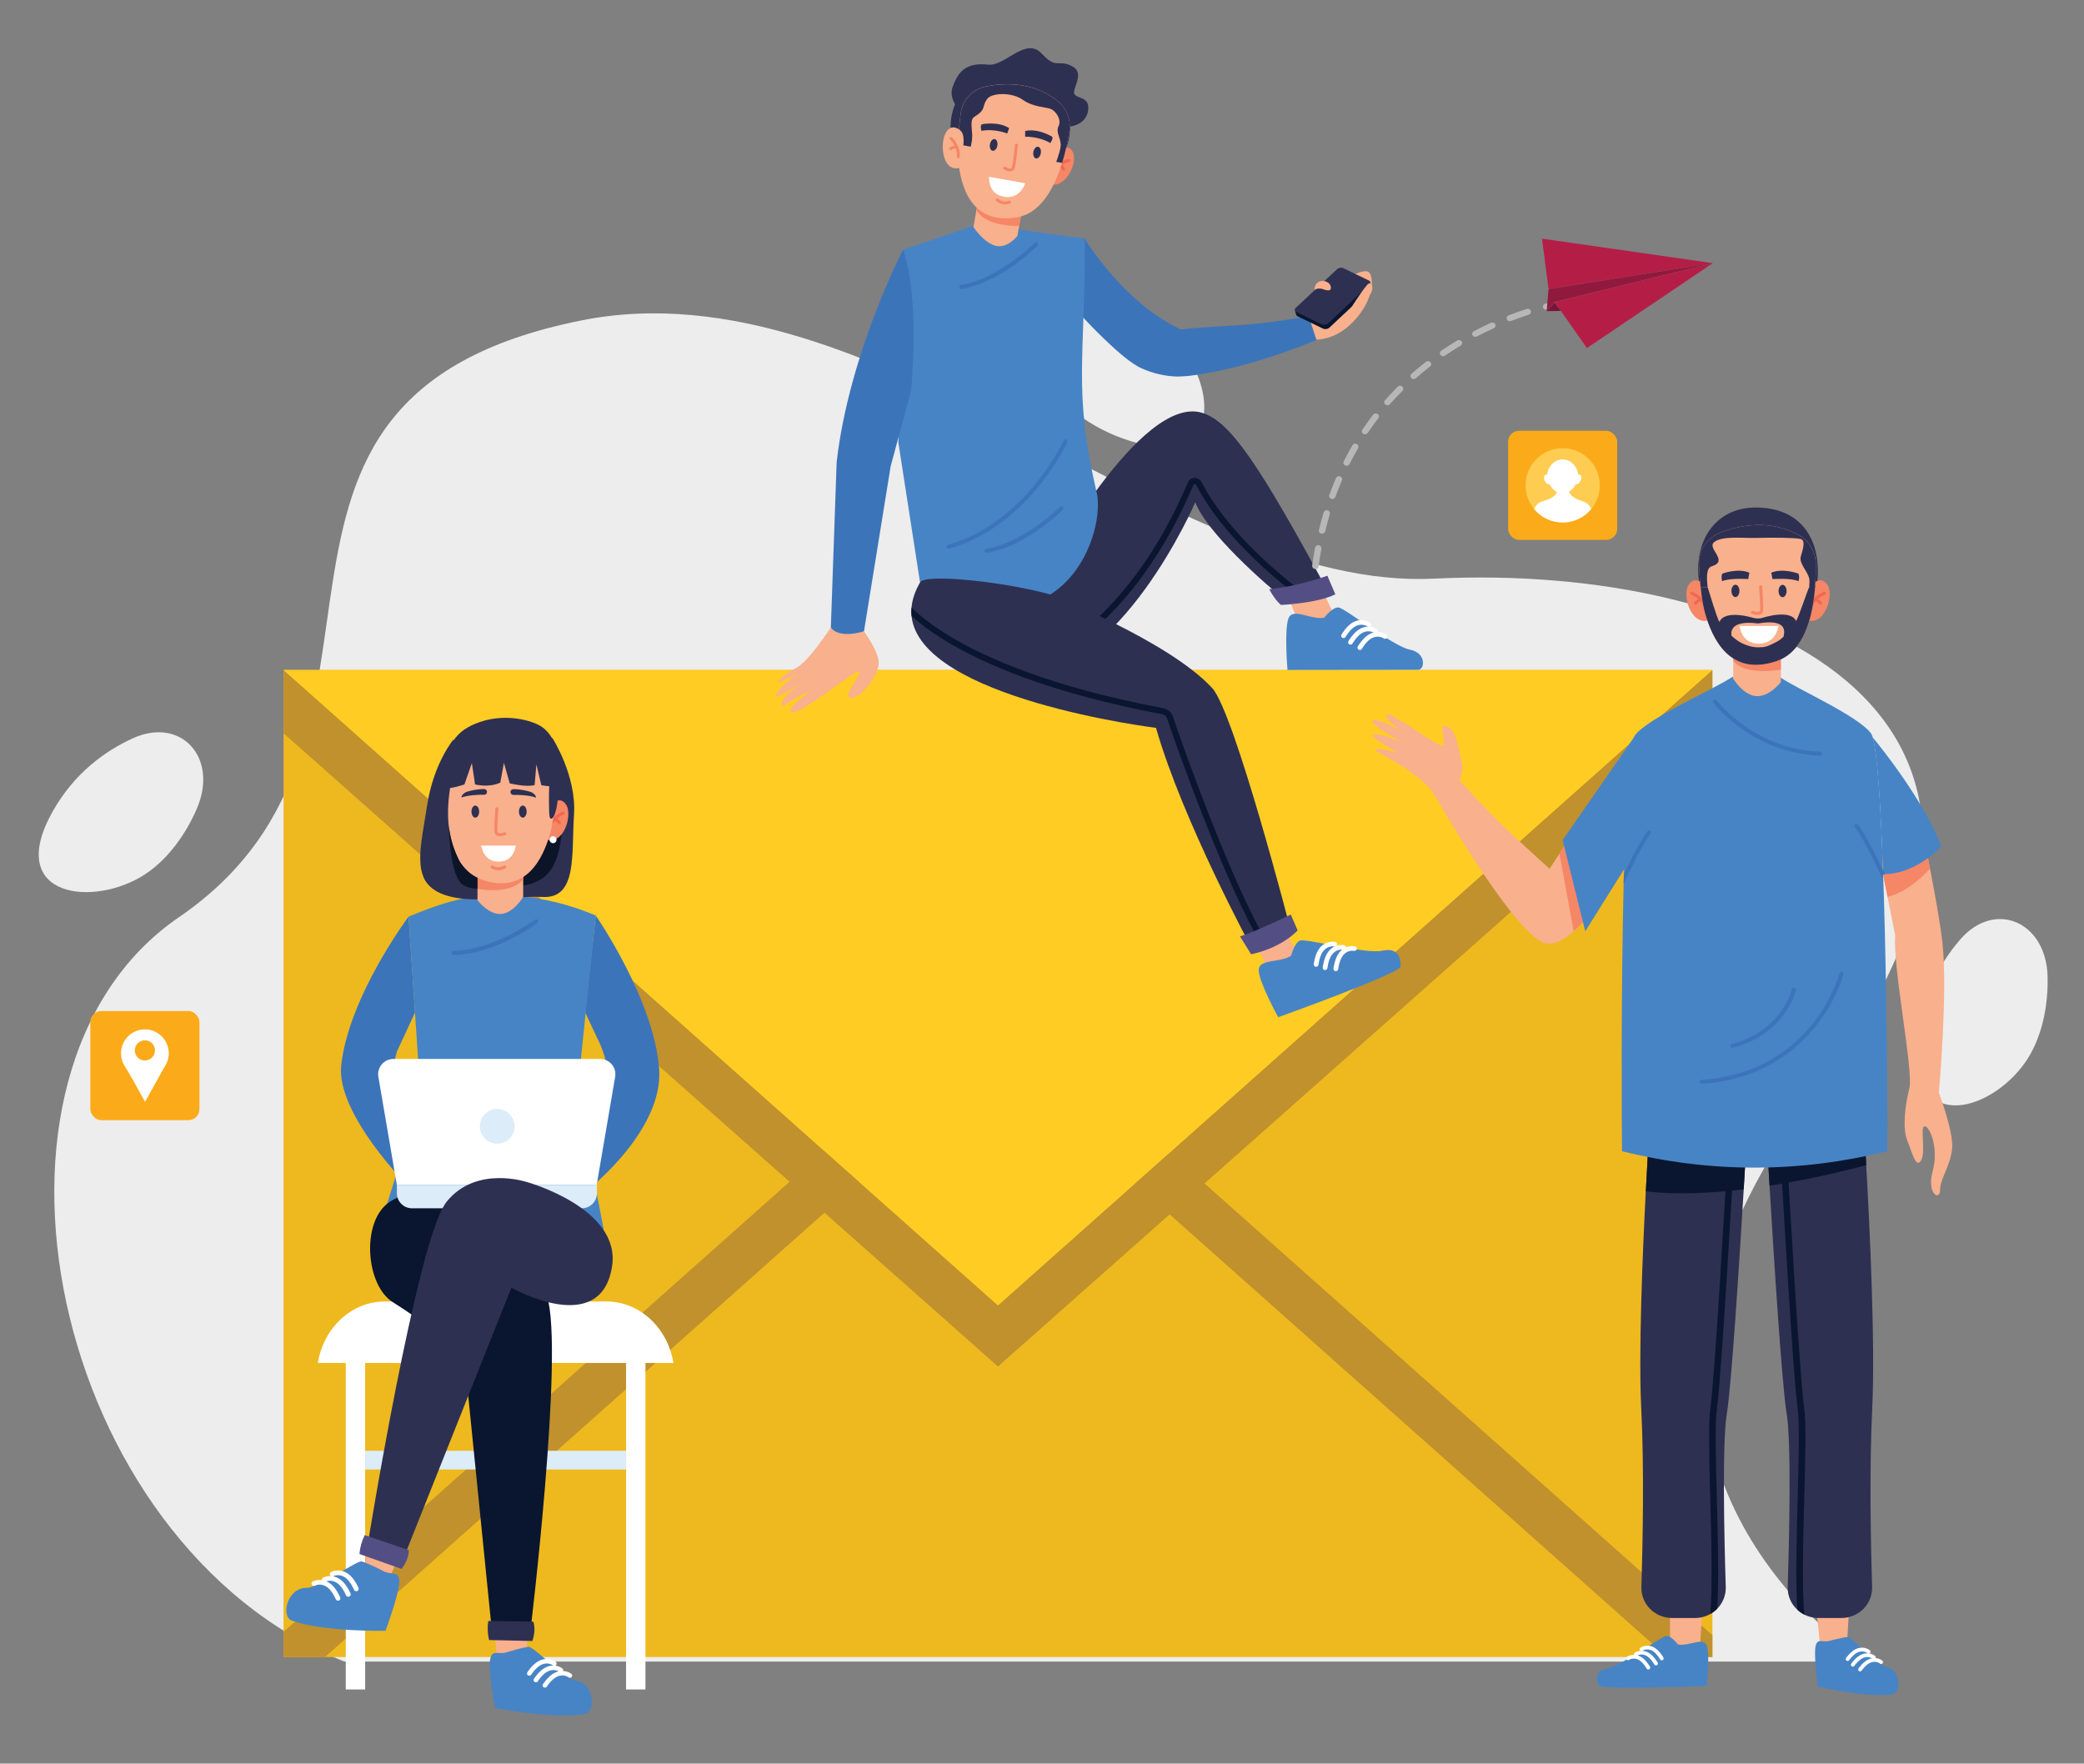 <?xml version="1.0" encoding="UTF-8"?><svg xmlns="http://www.w3.org/2000/svg" viewBox="0 0 500 423.11"><rect x="0" y="0" width="500" height="423.11" fill="#808080" stroke="none"/><defs><style>.cls-1{fill:#0a162f;}.cls-1,.cls-2,.cls-3,.cls-4,.cls-5,.cls-6,.cls-7,.cls-8,.cls-9,.cls-10,.cls-11,.cls-12,.cls-13,.cls-14,.cls-15,.cls-16,.cls-17,.cls-18,.cls-19,.cls-20,.cls-21,.cls-22{stroke-width:0px;}.cls-2{fill:#ffcc23;}.cls-3{fill:#f9b08c;}.cls-4{fill:#b41e46;}.cls-23{isolation:isolate;}.cls-5{fill:#fdcc51;}.cls-6{fill:#b7b7b7;}.cls-7{fill:#f58666;}.cls-8{fill:#771538;}.cls-9{fill:#fff;}.cls-10{fill:#534f85;}.cls-11{fill:#0c1428;}.cls-12{fill:#ededed;}.cls-13{fill:#3c74ba;}.cls-24{mix-blend-mode:screen;}.cls-14{fill:#1f2232;}.cls-15{fill:#eeb91e;}.cls-16{fill:#fbaa19;}.cls-17{fill:#2e3052;}.cls-18{fill:#c0912d;}.cls-19{fill:#4784c5;}.cls-20{fill:#dcecf8;}.cls-21{fill:#f26750;}.cls-22{fill:#91193e;}</style></defs><g class="cls-23"><g id="Layer_1"><path class="cls-12" d="M447.08,398.62c-24.49-18.6-66.37-64.77-11.22-137.25,68.2-89.62-13.48-126.39-91.77-122.55-62.99,3.09-133.87-76.1-204.59-61.95-93.86,18.78-32.91,99.61-96.55,143.16-54.27,37.14-30.97,150.29,39.66,178.59h364.46Z"/><path class="cls-12" d="M491.27,234.27c-.38-13.29-12.76-18.44-21.02-8.82-4.74,5.52-9.26,13.44-10.11,24.02-1.89,23.69,18.84,16.83,26.58,4.14,3.3-5.41,4.73-12.63,4.54-19.34Z"/><path class="cls-12" d="M263.16,72.19c-13.06-2.47-20.75,8.52-13.11,18.65,4.38,5.81,11.15,11.92,21.31,15.01,22.74,6.91,20.47-14.8,9.73-25.08-4.58-4.38-11.32-7.32-17.92-8.57Z"/><path class="cls-12" d="M47.25,193.95c5.23-12.22-3.85-22.09-15.39-16.82-6.62,3.02-14.04,8.32-19.24,17.58-11.65,20.72,10.05,23.17,22.4,14.9,5.27-3.53,9.59-9.48,12.23-15.66Z"/><rect class="cls-15" x="68.03" y="160.73" width="342.82" height="236.81"/><polygon class="cls-18" points="410.84 160.74 410.84 175.92 239.44 327.84 68.03 175.92 68.03 160.74 239.43 313.18 410.84 160.74"/><polygon class="cls-18" points="206.41 283.28 77.96 397.54 68.03 397.54 68.03 391.5 199.03 274.99 206.41 283.28"/><polygon class="cls-18" points="410.85 392.3 410.85 397.54 400.02 397.54 271.57 283.28 278.95 274.99 410.85 392.3"/><polygon class="cls-2" points="68.02 160.73 239.43 313.18 410.84 160.73 68.02 160.73"/><polygon class="cls-3" points="316.27 139.4 320.65 148.76 311.4 148.91 307.83 140.39 316.27 139.4"/><path class="cls-19" d="M317.73,148.18s1.9-2.55,3.41-2.44c1.51.11,13.14,9.36,17.13,10.12,3.99.76,3.62,4.83,1.95,4.83-4.81,0-31.32.04-31.32.04,0,0-.8-9.48.21-12.31,1.01-2.83,5.5.43,8.62-.24Z"/><path class="cls-9" d="M324.17,154.63c-.14.04-.3.03-.44-.05-.27-.15-.36-.49-.21-.76.05-.09,1.27-2.2,2.91-3.03,2.18-1.1,3.88.13,3.95.18.25.18.3.53.12.78-.18.25-.53.3-.78.11-.05-.03-1.23-.86-2.78-.08-1.34.67-2.43,2.57-2.44,2.59-.07.13-.19.22-.32.26Z"/><path class="cls-9" d="M322.5,153.06c-.14.04-.3.03-.44-.05-.27-.15-.36-.49-.21-.76.05-.09,1.27-2.2,2.91-3.03,2.18-1.1,3.88.13,3.95.18.25.18.3.53.12.78-.18.25-.53.3-.78.11-.05-.03-1.23-.86-2.78-.08-1.34.68-2.43,2.57-2.44,2.59-.07.13-.19.22-.33.26Z"/><path class="cls-9" d="M326.42,155.91c-.14.04-.3.03-.44-.05-.27-.15-.36-.49-.21-.76.05-.09,1.27-2.2,2.91-3.03,2.18-1.1,3.88.13,3.95.18.25.18.3.53.11.78-.18.25-.53.3-.78.12-.05-.03-1.23-.86-2.78-.08-1.34.68-2.43,2.57-2.44,2.59-.07.13-.19.22-.33.26Z"/><path class="cls-17" d="M318.91,142.45l-4.1,1.34-2.28.14-3.91.23c-5.17-4.09-19.12-16.4-21.84-23.66,0,0-17.95,41.74-42.77,41.74-1.61,0,2.64-20.77,6.69-25.09,0,0,22.88-42.63,37.71-38.11,6.64,2.03,13.36,11.7,30.5,43.41Z"/><path class="cls-1" d="M314.81,143.79l-2.28.14c-15.22-11.53-22.28-21.29-25.52-27.54-.11-.22-.29-.29-.42-.28-.11,0-.18.06-.23.19-7.29,17.16-16.04,27.46-22.09,33.08-6.6,6.12-11.43,8.14-11.63,8.23l-.28-.68-.28-.68s4.84-2.03,11.26-8.01c5.93-5.52,14.5-15.64,21.67-32.51.27-.65.85-1.05,1.53-1.08.73-.03,1.42.39,1.78,1.08,3.27,6.31,10.53,16.27,26.5,28.09Z"/><path class="cls-10" d="M304.51,141.36c.65,1.22,1.77,2.94,2.84,3.77,0,0,8.77-.4,13.03-2.55l-1.91-4.46s-6.98,2.55-13.96,3.23Z"/><path class="cls-13" d="M315.99,81.52c-12.47,5.08-22.43,7.63-30.91,8.68,0,0,0,0-.02,0-.11,0-2.1.17-2.87.13-2.28-.08-5.38-.6-8.51-2.06-2.23-1.04-5.42-3.74-8.75-6.95-4.13-3.98-8.48-8.76-11.5-12.18-2.34-2.65-3.88-4.48-3.88-4.48,2.08-3.09,6.68-5.91,10.69-7.41,0,0,8.36,13.92,21.03,20.76.69.38,1.39.72,2.11,1.05,2.89-.47,10.7-.82,14.08-1.06,9.18-.65,16.67-2.24,16.67-2.24l1.86,5.77Z"/><path class="cls-3" d="M313.81,75.29s1.74-4.38,4.1-5.64c2.36-1.25,9.08-5.66,10.52-4.34,1.43,1.32,1.14,7.65-4.89,12.94-3.84,3.37-7.71,3.23-7.71,3.23l-2.02-6.19Z"/><path class="cls-1" d="M328.86,69.34l-9.92,9.27c-.37.35-1.05.45-1.51.23l-6.08-2.94c-.19-.09-.31-.22-.37-.37v-.05s-.31-1.02-.31-1.02l1.61-.61,15.61-5.93.85-.32.32,1.07.02.07s0,.02,0,.03c.04.19-.04.39-.23.57Z"/><path class="cls-14" d="M327.89,67.92l-15.61,5.93,8.83-8.25c.37-.35,1.05-.45,1.5-.23l5.28,2.55Z"/><path class="cls-17" d="M317.13,77.81l-6.08-2.94c-.46-.22-.53-.68-.16-1.03l9.92-9.27c.37-.35,1.04-.45,1.5-.23l6.08,2.94c.46.22.53.68.16,1.03l-9.92,9.27c-.37.35-1.05.45-1.5.23Z"/><g class="cls-24"><path class="cls-17" d="M317.87,76.15l-4.71-2.28c-.46-.22-.53-.68-.16-1.03l7.72-7.21c.37-.35,1.05-.45,1.5-.23l4.71,2.28c.46.22.53.68.16,1.03l-7.72,7.21c-.37.35-1.05.45-1.5.23Z"/></g><path class="cls-14" d="M329.09,68.77h0s0-.02,0-.02v.02Z"/><path class="cls-3" d="M317.74,67.44s1.41.22,1.56,1.44c.14,1.22-1.17.73-2.02.46-.85-.27-1.61,0-1.72.14-.37.44-.31-2.4,2.18-2.04Z"/><path class="cls-3" d="M324.06,74.03s2.22-3.64,3.92-5.64c1.13-1.33,1.71.6.94,1.94-.78,1.34-2.3,4.07-4.85,3.7Z"/><path class="cls-19" d="M220.74,139.74l-4.91-31.68-.29-1.88.03-1.41,1.1-44.88,12.45-4.21.67-.23,2.8-.95,2.22-.75,13.15,1.81,2.14.29.75.1,9.41,1.29c.09,29.75-2.77,36.18,2.73,60.39,2.77,9.13-7.39,41.46-42.23,22.1Z"/><path class="cls-13" d="M227.74,131.63s0,0,0,0c9.85-2.75,17.03-9.54,21.32-14.76,4.64-5.64,7-10.71,7.02-10.77.11-.25,0-.54-.24-.65-.25-.11-.54,0-.65.24-.02.05-2.34,5.03-6.91,10.57-4.2,5.1-11.22,11.74-20.81,14.42-.26.07-.41.34-.34.61.07.26.34.41.6.34Z"/><path class="cls-13" d="M238.94,132.16c8.55-2.35,15.75-9.56,16.07-9.89.19-.19.19-.5,0-.7-.19-.19-.5-.19-.7,0-.08.09-8.55,8.57-17.7,10.09-.27.04-.45.3-.4.57.04.27.3.45.57.4.73-.12,1.45-.28,2.17-.48Z"/><path class="cls-13" d="M232.88,68.87c8.55-2.37,15.72-9.6,16.05-9.94.19-.19.19-.51,0-.7-.19-.19-.51-.19-.7,0-.08.09-8.53,8.59-17.67,10.14-.27.04-.45.3-.4.57.04.27.3.45.57.4.73-.12,1.45-.29,2.17-.48Z"/><polygon class="cls-3" points="307.89 221.74 311.34 229.4 304.28 232.44 300.17 224.52 307.89 221.74"/><path class="cls-19" d="M309.8,229.24s.72-3.1,2.15-3.6c1.43-.5,15.79,3.33,19.75,2.44,3.96-.89,4.42,2.11,4.35,3.78-.07,1.67-29.38,12.18-29.38,12.18,0,0-4.48-8.14-4.67-11.14-.2-3,5.22-1.8,7.81-3.66Z"/><path class="cls-9" d="M318.27,232.59c-.11.1-.26.15-.42.13-.31-.03-.53-.31-.5-.61.01-.1.28-2.53,1.46-3.94,1.56-1.88,3.61-1.43,3.7-1.41.3.07.49.37.42.67-.07.3-.37.49-.67.42-.06-.01-1.47-.3-2.58,1.04-.96,1.15-1.2,3.32-1.2,3.34-.02.15-.09.28-.19.37Z"/><path class="cls-9" d="M316.12,231.81c-.11.09-.26.15-.42.13-.31-.03-.53-.31-.5-.61.01-.1.28-2.53,1.46-3.94,1.56-1.88,3.61-1.43,3.7-1.41.3.07.49.37.42.67-.07.3-.37.49-.67.42-.06-.01-1.47-.3-2.58,1.04-.96,1.16-1.2,3.32-1.2,3.34-.02.15-.09.28-.19.37Z"/><path class="cls-9" d="M320.85,232.86c-.11.1-.26.15-.42.13-.31-.03-.53-.31-.5-.61.01-.1.28-2.53,1.46-3.94,1.56-1.88,3.61-1.43,3.7-1.41.3.07.49.37.42.67-.07.3-.37.49-.67.42-.06-.01-1.47-.3-2.58,1.04-.96,1.16-1.2,3.32-1.2,3.34-.02.15-.09.28-.19.37Z"/><path class="cls-17" d="M309.67,223.22c-.73.83-2.99,2.09-5.45,3.19-.45.2-.9.4-1.36.58-.8.33-1.59.63-2.34.88,0,0-16.75-30.87-23.17-53.25,0,0-56.68-7-58.65-26.85-.07-.66-.07-1.34,0-2.04.17-1.89.82-3.89,2.05-6.01,1.29-2.23,20.69-.06,31.17,2.89,0,0,28.41,11.07,38.92,22.47,5.32,5.77,18.84,58.12,18.84,58.12Z"/><path class="cls-1" d="M304.22,226.42c-.45.2-.9.4-1.36.58-8.47-14.02-20.23-46.76-22.85-54.62-.18-.53-.63-.93-1.19-1.03-27.54-5.18-43.41-12.4-51.87-17.55-3.73-2.27-6.39-4.34-8.25-6.01-.07-.66-.07-1.34,0-2.04,1.8,1.76,4.71,4.19,9.19,6.89,8.35,5.05,24.02,12.15,51.21,17.26,1.08.2,1.97.98,2.31,2.01,2.62,7.87,14.43,40.76,22.81,54.5Z"/><path class="cls-10" d="M297.5,224.65l2.67,4.28s6.66-1.15,11.17-5.71l-1.66-3.82s-8.1,3.99-12.17,5.25Z"/><path class="cls-3" d="M207.28,151.46s3.86,5.23,3.54,7.94-3.81,7.81-6.6,8.05c-2.79.25,3.21-6.55,1.79-6.33-1.71.27-13.28,9.76-15.72,9.76s2.87-4.41,4.94-5.53c0,0-5.47,2.45-6.75,3.72-1.27,1.27-2.2-1.46,4.17-5.33,0,0-5.84,3.32-6.24,3.37-1.3.17,2.41-4.17,5.6-5.75,0,0-4.68,2.28-5.16,2.29-.66.01.75-1.52,4.23-3.44,3.13-1.73,8.25-9.69,8.25-9.69l7.95.95Z"/><path class="cls-13" d="M216.67,59.88s-12.98,24.94-15.94,51.02l-1.39,39.61s1.33,2.82,7.95.95l6.4-39.6,4.9-18.12s2.23-22.3-1.92-33.85Z"/><path class="cls-17" d="M256.54,32.92c-1.38,7.8-8.82,13.01-16.62,11.63-7.8-1.38-13.01-8.82-11.63-16.62,1.38-7.8,8.82-13.01,16.62-11.63,7.8,1.38,13.01,8.82,11.63,16.62Z"/><path class="cls-17" d="M256.76,30.35s4.2-.4,4.35-4.37c.14-3.38-4.13-1.93-3.33-4.45.8-2.52,1.97-4.74-1.26-5.97-2.82-1.08-3.23.91-6.55-2.67-3.93-4.23-8.82,3.1-12.9,2.62-6.03-.7-7.38,2.54-8.44,5.14-1.06,2.6.9,4.9.9,4.9l27.23,4.81Z"/><path class="cls-7" d="M253.47,36.45s2.77-2.59,3.99.17c1.23,2.76-2.41,9.63-6.17,7.13l2.18-7.31Z"/><path class="cls-21" d="M252.58,41.67c.15.03.31-.05.38-.19,1.03-2.14,3.52-2.64,3.55-2.64.19-.04.31-.22.28-.41-.04-.19-.22-.31-.41-.28-.12.02-2.86.56-4.05,3.03-.08.17-.01.38.16.47.03.01.06.02.09.03Z"/><path class="cls-21" d="M255.13,40.95c.06.01.13,0,.2-.02.18-.07.26-.28.19-.46-.01-.03-.31-.73-1.11-1.27-.16-.11-.38-.07-.49.09-.11.16-.07.38.09.49.61.42.85.96.86.96.05.11.15.19.26.21Z"/><path class="cls-3" d="M234.83,47.22l-1.28,7.25s2.41,3.72,5.29,4.49c2.87.77,5.26-2.38,5.26-2.38l1.23-6.97-10.51-2.38Z"/><path class="cls-7" d="M234.83,47.22l-.57,3.22c1.58,2.52,4.96,3.68,10.25,3.83l.82-4.66-10.51-2.38Z"/><path class="cls-3" d="M230.48,27.26c-.36,2.84-.72,6.41-.68,9.32.01.73.04,1.41.11,2.04.58,5.61,2.78,15.44,14.13,13.51,5.01-.85,8.13-5.72,10.05-10.89,1.3-3.51,2.05-7.16,2.47-9.79.42-2.68-.61-5.39-2.7-7.12-5.67-4.69-12.56-4.53-17.24-3.62-3.25.63-5.72,3.27-6.14,6.54Z"/><path class="cls-17" d="M247.93,36.45c-.14.77.15,1.47.64,1.56.49.09,1-.47,1.14-1.24.14-.77-.15-1.47-.64-1.56-.49-.09-1,.47-1.14,1.24Z"/><path class="cls-17" d="M237.51,34.61c-.14.77.15,1.47.64,1.56.49.09,1-.47,1.14-1.24.14-.77-.15-1.47-.64-1.56-.49-.09-1,.47-1.14,1.24Z"/><path class="cls-17" d="M252.48,32.82s-3.45-2.12-6.52-1.39v1.37s3.22-.14,6.04,1.52c.3-.58.61-.82.48-1.5Z"/><path class="cls-17" d="M235.52,29.82s3.97-.81,6.6.93l-.47,1.28s-2.97-1.24-6.2-.64c-.08-.64-.29-.98.07-1.57Z"/><path class="cls-7" d="M242.03,41.09c-.58-.1-1.12-.43-1.2-.48-.16-.1-.21-.32-.11-.48.1-.16.32-.21.48-.11.29.18,1,.51,1.36.37.07-.03.17-.09.23-.29.34-1.18.72-5.27.72-5.31.02-.19.19-.33.38-.32.19.02.33.19.32.38-.02.17-.39,4.19-.75,5.44-.13.47-.43.67-.65.75-.24.09-.52.09-.78.05Z"/><path class="cls-9" d="M245.99,43.96c-.53,1.37-1.93,3.8-5.08,3.25-3.16-.56-3.62-3.09-3.64-4.79l8.71,1.54Z"/><path class="cls-7" d="M240.63,49.01c-.89-.16-1.57-.74-1.6-.77-.15-.13-.16-.35-.03-.49.13-.15.35-.16.49-.03,0,0,.56.48,1.26.6.64.11,1.31-.15,1.32-.15.18-.07.38.02.45.2.07.18-.02.38-.2.45-.03.01-.86.34-1.7.19Z"/><path class="cls-17" d="M253.42,38.81c.51-1.37,1.09-3.16,1.07-4.13-.04-1.72-1.25-2.94-.5-4.46.74-1.53-.65-3.55-1.84-4.06-1.19-.51-4.22-.4-6.85-2.27-2.51-1.79-7.43-1.7-8.52-.08-1.31,1.96-.07,2.39-3.04,4.24-1.18.74-.39,3.33-.49,4.91-.05.73-.1,1.08-.26,1.84l-.08.39-3.07-.54c.09-2.46.36-5.15.65-7.38.42-3.27,2.89-5.91,6.14-6.54,4.68-.91,11.56-1.07,17.24,3.62,2.09,1.73,3.12,4.43,2.7,7.12-.33,2.08-.87,4.81-1.73,7.61l-1.41-.25Z"/><path class="cls-3" d="M230.95,36.21c.15-.8.24-1.61.24-2.43,0-1.11-.14-2.15-1.17-2.79-.83-.52-1.77-.69-2.63.19-2.1,2.17-1.6,10.18,2.78,9.12l.77-4.09Z"/><path class="cls-7" d="M229.79,37.92c-.14-.06-.24-.2-.22-.36.23-2.36-1.64-4.08-1.65-4.1-.14-.13-.15-.35-.02-.49.13-.14.35-.15.49-.03.09.08,2.15,1.97,1.88,4.69-.02.19-.19.33-.38.31-.03,0-.06-.01-.09-.02Z"/><path class="cls-7" d="M227.98,35.98c-.06-.02-.12-.06-.16-.12-.11-.16-.08-.37.08-.49.03-.02.65-.46,1.61-.51.19-.01.36.14.37.33,0,.19-.14.36-.33.37-.74.04-1.23.37-1.23.38-.1.07-.23.08-.33.04Z"/><path class="cls-3" d="M392.89,201.86s-4.72,8.96-10.28,16.05c-1.64,2.09-3.35,4.02-5.04,5.51-2.73,2.42-5.4,3.68-7.57,2.61-8.05-3.98-26-35.63-26-35.63l4.42-5.14s7.99,9.04,13.83,14.45c5.39,4.99,9.53,8.72,9.53,8.72.75-1.11,1.54-2.33,2.37-3.62.88-1.37,1.79-2.82,2.72-4.31,6.73-10.82,14.83-22.66,14.83-22.66l1.19,24.01Z"/><path class="cls-3" d="M349.58,188.38s1.82-2.99,1.12-5.67c-.7-2.68-1.39-8.74-4.32-8.57-1.07.06.49,2.59-.22,4.93,0,0-3.13-1.51-5.23-3.06-1.85-1.36-5.67-3.58-7.44-4.59-.49-.28-1.05.25-.77.73.46.77,1.57,1.93,4.15,3.54,0,0-6.4-3.59-7.48-2.8s7.02,5.13,7.02,5.13c0,0-6.53-2.64-7.07-1.67-.33.59,6.08,4.35,6.08,4.35,0,0-6.36-1.96-5.18-.47.34.43,12.43,5.9,14.95,12.25,0,0,3.52-1.93,4.4-4.1Z"/><path class="cls-7" d="M382.61,217.91c-1.64,2.09-3.35,4.02-5.04,5.51l-3.42-18.61c.88-1.37,1.79-2.82,2.72-4.31l5.74,17.41Z"/><path class="cls-19" d="M391.94,177.01l-17.02,24.54,5.42,21.87,13.35-21.3s2.5-14.25-1.75-25.11Z"/><polygon class="cls-3" points="400.67 387.03 400.67 394.78 407.9 394.67 408.38 386.46 400.67 387.03"/><path class="cls-17" d="M419.04,273.82c-.05.92-.3,5.34-.68,11.51-1.02,16.94-2.93,47.04-4.05,53.8-1.15,6.94-.63,29.69-.26,41.6.06,2.03-.73,3.87-2.05,5.22-.49.5-1.06.93-1.68,1.28-1.08.6-2.32.94-3.64.94h-5.51c-4.15,0-7.49-3.37-7.36-7.44.31-10.07.69-28.44-.03-42.63-.69-13.5.31-37.4,1.08-52.29h.01c.31-5.95.58-10.45.69-12.29l23.47.3Z"/><path class="cls-1" d="M395.56,273.52l23.47.3c-.05.92-.3,5.34-.68,11.51-7.97.96-16.27,1.36-23.48.48.31-5.95.58-10.45.69-12.29Z"/><path class="cls-1" d="M411.91,359.49c.21,7.62.42,15.49.28,21.84-.04,1.78-.1,3.31-.19,4.61-.49.51-1.06.94-1.68,1.28.13-1.52.24-3.45.29-5.93.14-6.31-.08-14.17-.28-21.76-.25-9.28-.49-18.06.03-21.79,1.13-8.17,3.64-52.46,4.31-64.29l1.58.07c-.66,11.82-3.19,56.2-4.32,64.42-.5,3.61-.26,12.32-.01,21.54Z"/><path class="cls-19" d="M402.53,394.49s-1.5-2.06-2.73-2c-1.23.06-10.85,7.22-14.1,7.76-3.25.54-2.68,2.89-2.11,4.1.57,1.21,25.85.11,25.85.11,0,0,.86-7.35.08-9.62-.77-2.27-4.48.25-7-.34Z"/><path class="cls-9" d="M397.18,399.52c.11.04.24.03.36-.03.22-.12.3-.39.18-.6-.04-.07-.99-1.78-2.31-2.46-1.75-.91-3.16.04-3.21.08-.2.14-.25.42-.11.62.14.2.43.25.63.11.04-.03,1.01-.67,2.26-.02,1.07.56,1.93,2.09,1.94,2.1.06.1.15.18.26.21Z"/><path class="cls-9" d="M398.56,398.3c.11.04.24.03.36-.03.22-.12.3-.39.18-.6-.04-.07-.99-1.78-2.31-2.46-1.75-.92-3.16.04-3.21.08-.2.14-.25.42-.11.62.14.2.43.25.63.11.04-.03,1.02-.67,2.26-.02,1.08.56,1.93,2.09,1.94,2.1.06.1.15.18.26.21Z"/><path class="cls-9" d="M395.33,400.5c.11.04.24.03.36-.03.22-.12.3-.39.18-.6-.04-.07-.99-1.78-2.31-2.46-1.75-.92-3.16.04-3.21.08-.2.14-.25.42-.11.62.14.2.43.25.63.11.04-.03,1.02-.67,2.26-.02,1.08.56,1.93,2.09,1.94,2.1.06.1.15.18.26.21Z"/><polygon class="cls-3" points="435.9 387.03 436.68 394.77 443.13 394.67 443.61 386.46 435.9 387.03"/><path class="cls-17" d="M449.19,338.1c-.72,14.19-.34,32.56-.03,42.63.12,4.07-3.21,7.44-7.36,7.44h-5.51c-1.22,0-2.38-.29-3.39-.8-.61-.31-1.18-.7-1.67-1.17-1.48-1.36-2.38-3.31-2.31-5.46.37-11.91.89-34.66-.26-41.6-1.14-6.88-3.1-37.9-4.11-54.66-.33-5.6-.56-9.6-.62-10.59l23.51.3c.07,1.19.18,3.03.31,5.36.76,13.41,2.23,42.93,1.43,58.56Z"/><path class="cls-1" d="M447.76,279.54c-4.42,1.18-13.2,3.36-23.2,4.92-.33-5.6-.56-9.6-.62-10.59l23.51.3c.07,1.19.18,3.03.31,5.36Z"/><path class="cls-1" d="M432.6,381.29c.06,2.55.17,4.53.3,6.06-.61-.31-1.18-.7-1.67-1.17-.09-1.36-.17-2.97-.21-4.87-.14-6.35.08-14.22.28-21.84.25-9.22.48-17.93-.01-21.54-1.13-8.23-3.66-52.63-4.32-64.43l1.58-.07c.66,11.81,3.18,56.12,4.31,64.3.52,3.73.28,12.5.03,21.79-.21,7.6-.42,15.45-.28,21.76Z"/><path class="cls-19" d="M439.2,393.58s3.29-.86,4.2-.84c.91.02,7.01,6.7,9.06,7.09,3.72.71,3.73,6.41,1.46,6.69-6.55.82-17.76-1.89-17.76-1.89,0,0-1.03-7.31-.58-9.6.45-2.29,1.79-.77,3.62-1.44Z"/><path class="cls-9" d="M444.62,399.82c-.12.03-.24,0-.35-.06-.21-.14-.26-.41-.12-.62.05-.07,1.16-1.68,2.54-2.24,1.83-.75,3.14.33,3.19.38.19.16.21.44.05.63-.16.19-.45.21-.64.05-.04-.03-.95-.76-2.25-.23-1.12.46-2.12,1.9-2.13,1.91-.07.1-.17.16-.28.19Z"/><path class="cls-9" d="M443.37,398.47c-.12.03-.24,0-.35-.06-.21-.14-.26-.41-.12-.62.05-.07,1.16-1.68,2.54-2.24,1.83-.75,3.14.33,3.19.38.19.16.21.44.05.63-.16.19-.45.21-.64.05-.04-.03-.95-.76-2.25-.23-1.13.46-2.12,1.9-2.13,1.91-.07.1-.17.16-.28.19Z"/><path class="cls-9" d="M446.37,400.96c-.12.03-.24,0-.35-.06-.21-.14-.26-.41-.12-.62.05-.07,1.16-1.68,2.54-2.24,1.83-.75,3.14.33,3.19.38.19.16.21.44.05.63-.16.19-.45.21-.64.05-.04-.03-.95-.76-2.25-.23-1.13.46-2.12,1.9-2.13,1.91-.07.1-.17.16-.28.19Z"/><path class="cls-19" d="M452.79,276.19c-21.24,5.24-42.45,5.25-63.63,0-.11-7.76-.22-38.77.39-64.22.01-.5.02-1,.04-1.49,0-.25.01-.49.02-.73v-.04c0-.32.01-.63.03-.94.45-16.79,1.24-30.5,2.6-32.33h0c3.16-4.26,19.05-11.06,23.45-14.09.37.58,2.53,3.79,5.36,4.03,3.11.27,5.88-3.32,5.88-3.32v-.68c4.42,3.03,18.81,9.32,21.97,13.57,3.45,4.65,4.05,87.04,3.91,100.26Z"/><path class="cls-13" d="M396.01,200.02c-1.82,2.42-4.49,7.89-5.68,10.42-.16.35-.3.64-.4.86-.14.29-.21.46-.22.47-.04.09-.1.16-.17.2.01-.5.02-1,.04-1.49,0-.25.01-.49.02-.73v-.04c.24-.51.53-1.12.86-1.78,1.36-2.78,3.3-6.52,4.77-8.47.16-.21.47-.26.69-.1.22.16.26.46.1.67Z"/><path class="cls-13" d="M436.68,181.29s-.01,0-.02,0c-8.44-.26-14.95-3.7-18.92-6.54-4.31-3.08-6.59-6.05-6.69-6.17-.16-.21-.12-.52.1-.67.22-.16.53-.11.69.1.09.12,9.2,11.84,24.85,12.33.27,0,.48.23.48.5,0,.26-.23.47-.49.47Z"/><path class="cls-13" d="M408.25,260.01c-.26,0-.47-.2-.49-.45-.02-.27.19-.5.46-.51,13.84-.89,22.1-7.76,26.59-13.37,4.88-6.1,6.5-12.07,6.52-12.13.07-.26.34-.41.6-.35.26.07.42.33.35.59-.07.25-1.67,6.2-6.67,12.45-4.61,5.78-13.1,12.86-27.33,13.77-.01,0-.02,0-.03,0Z"/><path class="cls-13" d="M415.68,251.4c-.22,0-.42-.14-.47-.36-.07-.26.08-.52.35-.59,12.03-3.19,14.35-13.03,14.37-13.13.06-.26.32-.43.58-.37.27.06.43.31.38.57-.02.11-.61,2.68-2.76,5.68-1.98,2.77-5.73,6.43-12.32,8.17-.04.01-.09.02-.13.02Z"/><path class="cls-3" d="M468.37,275.34c-.3,4.22-2.89,7.35-2.9,10.13-.01,2.78-3.29.96-1.77-4.52,1.51-5.48-.73-10.79-1.93-10.74-1.2.05.38,6.18-.88,8.22-1.26,2.03-2.21-2.24-3.32-4.89-1.15-2.75-.51-8.44.53-12.45,1.04-4.01-4.06-29.45-3.39-36.62l-1.84-9.3-1.08-5.42-.2-5.66,9.84-3.82c.37,1.82.75,3.7,1.13,5.6.17.84.33,1.67.49,2.51,1.32,6.78,2.5,13.46,2.98,17.74,1.33,11.84-.85,36-.85,36,0,0,3.49,9.28,3.2,13.23Z"/><path class="cls-7" d="M463.04,208.37c-2.22,2.48-5.76,5.64-10.17,6.8l-1.08-5.42-.2-5.66,9.84-3.82c.37,1.82.75,3.7,1.13,5.6.17.84.33,1.67.49,2.51Z"/><path class="cls-19" d="M465.77,203s-1.17,1.36-3.22,2.86c-2.48,1.82-6.24,3.85-10.75,3.88-.54-15.69-1.35-28.95-2.51-32.85,2.08,2.51,12.04,14.87,16.48,26.1Z"/><path class="cls-13" d="M445.05,198.45c1.82,2.41,4.49,7.89,5.68,10.42.16.35.3.64.4.86.14.29.21.46.22.47.08.18.26.29.45.29h0c0-.25-.01-.49-.02-.73.15,0,.29,0,.43,0-.07-.14-.23-.49-.45-.98-.29-.61-.69-1.46-1.16-2.42-1.36-2.78-3.3-6.52-4.77-8.47-.16-.21-.47-.26-.69-.1-.22.16-.26.46-.1.67Z"/><path class="cls-17" d="M436.16,137.14c0,8.5-5.34,14.36-14.02,14.36s-14.72-6.3-14.72-14.8,5.14-14.94,13.81-14.94c10.41,0,14.93,6.88,14.93,15.38Z"/><path class="cls-7" d="M434.21,140.8s2.41-3.15,4.2-.55c1.79,2.6-.74,10.3-5.13,8.42l.93-7.87Z"/><path class="cls-21" d="M434.24,146.29c.16,0,.31-.11.36-.27.68-2.37,3.19-3.34,3.22-3.35.19-.07.29-.28.21-.47-.07-.19-.29-.28-.48-.21-.12.04-2.88,1.1-3.67,3.83-.06.19.06.39.26.45.03,0,.07.01.1.01Z"/><path class="cls-21" d="M436.78,145.1c.07,0,.14-.02.2-.06.17-.11.22-.33.11-.5-.02-.03-.46-.69-1.39-1.1-.19-.08-.41,0-.49.18-.08.18,0,.4.19.48.72.32,1.07.82,1.07.83.07.11.19.17.31.17Z"/><path class="cls-7" d="M409.37,140.8s-2.41-3.15-4.2-.55c-1.79,2.6.74,10.3,5.13,8.42l-.93-7.87Z"/><path class="cls-21" d="M409.34,146.29c-.16,0-.31-.11-.36-.27-.68-2.37-3.19-3.34-3.22-3.35-.19-.07-.29-.28-.21-.47.07-.19.29-.28.48-.21.12.04,2.88,1.1,3.67,3.83.06.19-.06.39-.26.45-.03,0-.07.01-.1.01Z"/><path class="cls-21" d="M406.8,145.1c-.07,0-.14-.02-.2-.06-.17-.11-.22-.33-.11-.5.02-.03.46-.69,1.39-1.1.19-.08.41,0,.49.18.08.18,0,.4-.19.48-.72.32-1.07.82-1.07.83-.07.11-.19.17-.31.17Z"/><path class="cls-3" d="M415.85,155.19v7.65s2.33,3.9,5.48,4.16c3.15.27,5.94-3.35,5.94-3.35v-7.92l-11.42-.54Z"/><path class="cls-7" d="M415.85,155.19v3.39c2.11,2.3,5.86,2.87,11.42,2.07v-4.92l-11.42-.54Z"/><path class="cls-3" d="M435.5,140.55c-.12,1.62-.31,3.33-.63,5.04-1.05,5.64-3.4,11.18-8.48,12.96-11.5,4.02-15.61-5.64-17.26-11.28-.18-.62-.34-1.32-.49-2.06-.26-1.34-.46-2.84-.62-4.35-.19-1.83-.31-3.68-.39-5.31-.17-3.43,1.93-6.58,5.2-7.81,4.72-1.78,11.88-3.18,18.67.59,2.51,1.39,4.08,3.97,4.14,6.79.03,1.53,0,3.41-.14,5.43Z"/><path class="cls-17" d="M434.07,140.86c-.39.69-2.54,7.21-3.14,8.12-1.36-2.93-7.92-.8-7.92-.8-.41.13-.84.2-1.27.2s-.83-.06-1.23-.19h-.03s-6.64-2.05-7.95,1.02c-.61-.91-2.48-7.3-2.83-8.35h-1.68c.16,1.51.36,3.01.62,4.35.14.74.31,1.44.49,2.06,1.64,5.63,5.75,15.3,17.26,11.28,5.08-1.78,7.44-7.32,8.48-12.96.32-1.7.52-3.41.63-5.04l-1.43.31ZM427.89,152.78h0c-.51.48-1.03.88-1.54,1.15-2.91,1.54-3.23,1.31-4.38,1.36-1.17.05-2.79-.29-4.42-1.18-.51-.28-1.27-.82-2.1-1.57,0,0-1.18-3.96,6.33-2.97,7.53-1.27,6.26,2.43,6.13,3.21Z"/><path class="cls-17" d="M426.72,141.79c0,.82.43,1.48.96,1.48s.96-.66.96-1.48-.43-1.48-.96-1.48-.96.66-.96,1.48Z"/><path class="cls-17" d="M415.41,141.76c0,.82.43,1.48.96,1.48s.96-.66.96-1.48-.43-1.48-.96-1.48-.96.66-.96,1.48Z"/><path class="cls-17" d="M431.49,137.62s-3.68-1.42-6.51-.23l.28,1.54s4.15-.34,6.25.49c.19-.59.21-1.19-.02-1.8Z"/><path class="cls-17" d="M413.21,137.62s3.68-1.42,6.51-.23l-.28,1.54s-4.15-.34-6.25.49c-.19-.59-.21-1.19.02-1.8Z"/><path class="cls-7" d="M421.66,147.52c-.63,0-1.25-.24-1.34-.28-.19-.08-.28-.29-.2-.47.08-.19.29-.27.48-.2.34.13,1.14.34,1.49.14.07-.04.16-.12.18-.34.13-1.27-.22-5.52-.22-5.56-.02-.2.14-.38.34-.39.2-.02.38.13.4.33.01.18.36,4.36.22,5.7-.05.5-.32.76-.54.89-.24.14-.52.19-.81.19Z"/><path class="cls-9" d="M426.72,150.18c-.3,1.49-1.31,4.24-4.7,4.24s-4.36-2.51-4.68-4.24h9.39Z"/><path class="cls-17" d="M408.02,140.86h1.68c-.19-1.65-.45-4.57.93-4.98,4.38-1.32-1.3-4.35.68-5.86,1.98-1.52,6.9-.87,10.32-.97,3.44-.11,8.98-.06,10.32.24,1.35.3.61,2.49.11,4.19-.5,1.69,1.65,3.57,2.01,5.32.1.5.08,1.25,0,2.06h1.4c.17-2.14.19-4.12.16-5.74-.06-2.82-1.63-5.4-4.14-6.79-6.79-3.77-13.96-2.37-18.67-.59-3.27,1.23-5.37,4.38-5.2,7.81.08,1.63.2,3.48.39,5.31Z"/><path class="cls-9" d="M161.57,326.99h-85.32c1.41-8.56,8.2-14.78,16.11-14.75l26.55.08,26.55-.08c7.91-.02,14.7,6.19,16.11,14.75Z"/><rect class="cls-9" x="82.96" y="325.77" width="4.65" height="79.55"/><rect class="cls-9" x="150.21" y="325.77" width="4.65" height="79.55"/><rect class="cls-20" x="87.61" y="348.06" width="62.6" height="4.48"/><path class="cls-13" d="M98.02,219.91s-14.25,19-16.15,35.58c-1.34,11.7,16.15,29.2,16.15,29.2l6.02-3-6-13.54c-2.14-6.59-4.77-9.2-2.82-15.85l4.35-9.38-1.54-23.01Z"/><path class="cls-13" d="M142.92,219.62s14.06,20.26,15.23,36.9c1,14.35-16.21,28.15-16.21,28.15l-4.97-2.48,6.89-13.68c2.14-6.59,3.15-10.57.24-17.74l-3.7-7.87,2.53-23.3Z"/><path class="cls-19" d="M100.92,263.19l-9.45,30.05s40.89,5.22,53.4,1.84l-6.35-32.72,4.4-42.73c-6.12-2.58-12.61-4.23-19.23-4.71-9.67-.7-15.78.9-25.67,4.99l2.9,43.28Z"/><path class="cls-13" d="M111.14,228.97c9.02-1.06,17.42-7.25,17.8-7.54.22-.17.27-.48.1-.7s-.48-.27-.7-.1c-.1.07-9.98,7.36-19.48,7.49-.28,0-.5.23-.5.51,0,.28.23.5.51.5.76-.01,1.52-.06,2.27-.15Z"/><polygon class="cls-3" points="118.41 389.95 119.15 396.58 126.21 396.74 126.8 391.24 118.41 389.95"/><path class="cls-1" d="M117.31,284.76s-18.27-1-24.46,4.06c-6.19,5.06-4.94,19.59,1.36,23.56,6.31,3.97,17.05,11.76,17.05,11.76l6.84,67.96,9.03.31s8.32-68.27,4.1-81.49c-4.22-13.22-13.92-26.16-13.92-26.16Z"/><path class="cls-17" d="M127.96,389.04c.49,1.59.26,3.13-.23,4.65l-10.39-.23c-.37-1.51-.42-3.03-.2-4.56l10.83.14Z"/><path class="cls-9" d="M143.16,284.25h-47.95l-4.43-25.91c-.38-2.24,1.34-4.29,3.62-4.29h49.57c2.28,0,4.01,2.05,3.62,4.29l-4.43,25.91Z"/><path class="cls-20" d="M139.59,289.88h-40.75c-2,0-3.62-1.62-3.62-3.62v-2.01h48v2.01c0,2-1.62,3.62-3.62,3.62Z"/><path class="cls-20" d="M123.46,270.21c0,2.3-1.86,4.16-4.16,4.16s-4.16-1.86-4.16-4.16,1.86-4.16,4.16-4.16,4.16,1.86,4.16,4.16Z"/><polygon class="cls-3" points="88.44 371.29 86.88 377.85 93.21 379.1 95.79 373.24 88.44 371.29"/><path class="cls-17" d="M126.59,283.64s-12.24-4.22-19.41,4.64c-7.17,8.86-19.19,83.66-19.19,83.66l8.23,3.4,26.47-66.43s21.56,12.3,24.17-5.19c2.07-13.84-20.28-20.09-20.28-20.09Z"/><path class="cls-10" d="M98.09,371.91c-.03,1.72-.76,3.15-1.73,4.49l-10.12-3.58c.13-1.6.56-3.11,1.27-4.54l10.58,3.63Z"/><path class="cls-19" d="M91.71,376.77s-3.84-1.95-4.97-2.17c-1.13-.22-10.46,6.4-13.1,6.33-4.79-.12-6.33,6.92-3.6,7.88,7.88,2.77,22.46,2.43,22.46,2.43,0,0,3.24-8.76,3.3-11.71.06-2.96-2.01-1.43-4.09-2.76Z"/><path class="cls-9" d="M83.33,383.03c.14.06.3.07.45.01.29-.11.44-.44.32-.73-.04-.1-.98-2.38-2.54-3.44-2.06-1.42-3.97-.43-4.05-.39-.28.15-.38.49-.23.76.15.27.5.38.78.23.05-.03,1.37-.68,2.84.32,1.27.87,2.11,2.91,2.12,2.93.06.14.17.25.29.3Z"/><path class="cls-9" d="M85.24,381.7c.14.06.3.07.45.01.29-.11.44-.44.32-.73-.04-.1-.98-2.38-2.54-3.45-2.07-1.42-3.97-.43-4.05-.39-.28.15-.38.49-.23.76.15.27.5.38.78.23.05-.03,1.37-.68,2.84.32,1.27.87,2.11,2.91,2.12,2.93.06.14.17.25.29.31Z"/><path class="cls-9" d="M80.86,383.97c.14.06.3.07.45.01.29-.11.44-.44.32-.73-.04-.1-.98-2.38-2.54-3.45-2.07-1.42-3.97-.43-4.05-.39-.28.15-.38.49-.23.76.15.27.5.38.78.23.05-.03,1.37-.68,2.84.32,1.27.87,2.11,2.91,2.12,2.93.06.14.17.25.29.31Z"/><path class="cls-19" d="M121.87,396.3s3.93-1.19,5.03-1.21c1.1-.02,8.76,7.74,11.26,8.12,4.52.69,4.8,7.55,2.08,8-7.86,1.29-21.5-1.45-21.5-1.45,0,0-1.59-8.76-1.16-11.55.43-2.79,2.12-1.01,4.3-1.91Z"/><path class="cls-9" d="M128.71,403.57c-.14.04-.29.02-.43-.06-.26-.16-.34-.49-.18-.74.05-.08,1.32-2.07,2.95-2.81,2.17-.99,3.8.25,3.87.31.24.18.27.52.09.75-.19.23-.53.27-.77.09-.04-.03-1.18-.87-2.72-.17-1.33.6-2.47,2.39-2.48,2.4-.08.12-.2.2-.33.24Z"/><path class="cls-9" d="M127.13,402c-.14.04-.29.02-.43-.06-.26-.16-.34-.49-.18-.74.05-.08,1.32-2.08,2.95-2.81,2.18-.99,3.8.25,3.87.31.24.18.27.52.09.75-.19.23-.53.27-.77.08-.04-.03-1.18-.87-2.72-.17-1.34.61-2.47,2.39-2.48,2.4-.08.12-.2.2-.33.24Z"/><path class="cls-9" d="M130.87,404.87c-.14.04-.29.02-.43-.06-.26-.16-.34-.49-.18-.74.05-.08,1.32-2.08,2.95-2.81,2.18-.99,3.8.25,3.87.31.24.18.27.52.09.75-.19.23-.53.27-.77.08-.04-.03-1.18-.87-2.72-.17-1.34.61-2.47,2.39-2.48,2.4-.08.12-.2.2-.33.24Z"/><path class="cls-17" d="M132.54,177.06s5.81,9.01,5.18,18.39c-.64,9.38.86,20.21-7.54,19.74-8.39-.48-23.37,3.37-28.13-3.94-4.76-7.31,30.49-34.18,30.49-34.18Z"/><path class="cls-11" d="M134.69,193.62s1.51,13.6-4.94,17.34c-6.45,3.74-11.12-.44-11.12-.44,0,0,13.6-18.95,16.07-16.91Z"/><path class="cls-7" d="M107.89,193.55s-2.32-3.09-4.04-.53.71,10.1,4.93,8.26l-.89-7.72Z"/><path class="cls-21" d="M107.86,198.94c-.16,0-.3-.1-.34-.26-.65-2.33-3.07-3.27-3.09-3.28-.18-.07-.28-.28-.21-.46.07-.18.28-.28.46-.21.11.04,2.77,1.07,3.53,3.76.05.19-.06.39-.25.44-.03,0-.06.01-.1.01Z"/><path class="cls-21" d="M105.42,197.77c-.07,0-.13-.02-.19-.06-.17-.11-.21-.33-.11-.49.02-.03.44-.68,1.34-1.08.18-.08.39,0,.47.18.08.18,0,.39-.18.47-.69.31-1.03.81-1.03.81-.07.11-.18.16-.3.16Z"/><path class="cls-7" d="M131.77,193.55s2.32-3.09,4.04-.53c1.72,2.55-.71,10.1-4.93,8.26l.89-7.72Z"/><path class="cls-21" d="M131.8,198.94c.16,0,.3-.1.34-.26.65-2.33,3.07-3.27,3.09-3.28.18-.07.28-.28.21-.46-.07-.18-.28-.28-.46-.21-.11.04-2.77,1.07-3.53,3.76-.05.19.06.39.25.44.03,0,.06.01.1.01Z"/><path class="cls-21" d="M134.23,197.77c.07,0,.13-.02.19-.06.17-.11.21-.33.11-.49-.02-.03-.44-.68-1.34-1.08-.18-.08-.39,0-.47.18-.08.18,0,.39.18.47.69.31,1.03.81,1.03.81.07.11.18.16.3.16Z"/><path class="cls-3" d="M125.53,207.68v7.5s-2.24,3.82-5.26,4.08c-3.02.26-5.71-3.29-5.71-3.29v-7.77l10.97-.53Z"/><path class="cls-7" d="M125.53,207.68v3.33c-2.03,2.25-5.64,3.05-10.97,2.26v-5.07s10.97-.53,10.97-.53Z"/><path class="cls-3" d="M133.44,188.41c-.14,2.92-.42,6.56-.97,9.48-.14.73-.3,1.41-.47,2.02-1.58,5.53-5.53,15.01-16.59,11.06-4.88-1.74-7.15-7.18-8.16-12.71-.68-3.76-.79-7.55-.74-10.27.05-2.77,1.56-5.3,3.97-6.67,6.53-3.7,13.41-2.32,17.95-.58,3.15,1.21,5.16,4.3,5,7.66Z"/><path class="cls-17" d="M114.96,194.71c0,.8-.41,1.45-.92,1.45s-.92-.65-.92-1.45.41-1.45.92-1.45.92.65.92,1.45Z"/><path class="cls-17" d="M126.35,194.71c0,.8-.41,1.45-.92,1.45s-.92-.65-.92-1.45.41-1.45.92-1.45.92.65.92,1.45Z"/><path class="cls-17" d="M112.21,189.89c.77-.22,2.31-.59,3.94-.59.43,0,.76.38.68.8h0c-.06.35-.36.59-.7.57-1.11-.05-4.02.1-5.4.66-.03-.24.11-.5.31-.73.3-.35.72-.59,1.17-.71Z"/><path class="cls-17" d="M127.11,189.92c-.77-.22-2.31-.59-3.94-.59-.43,0-.76.38-.68.8h0c.06.35.36.59.7.57,1.11-.05,4.02.1,5.4.66.03-.24-.11-.5-.31-.73-.3-.35-.72-.59-1.17-.71Z"/><path class="cls-7" d="M119.95,200.61c-.27,0-.55-.05-.78-.18-.21-.12-.47-.38-.52-.87-.14-1.31.2-5.42.21-5.59.02-.2.19-.34.38-.33.2.02.34.19.33.38,0,.04-.34,4.21-.22,5.46.02.22.11.29.18.33.33.2,1.11,0,1.43-.13.18-.07.39.01.46.2.07.18-.01.39-.19.46-.09.04-.69.27-1.29.27Z"/><path class="cls-9" d="M115.43,202.86c.27,1.36,1.17,3.85,4.18,3.85s3.87-2.28,4.16-3.85h-8.35Z"/><path class="cls-7" d="M119.56,208.79c-.87,0-1.64-.47-1.67-.49-.17-.1-.22-.32-.12-.49.1-.17.32-.22.49-.12h0s.63.38,1.3.38c.72,0,1.36-.38,1.37-.38.17-.1.39-.05.49.12.1.17.05.39-.12.49-.03.02-.82.49-1.74.49Z"/><path class="cls-17" d="M134.88,187.82c-.11.33-.43.53-.86.66.03.79-.05,1.73-.13,2.64-.44,5.15-1.74,6.06-2.03,4.78-.19-.85-.18-5.7-.09-7.28-1.02-.07-1.89-.24-1.89-.24l-1.19-5-.42,4.94c-1.79.62-5.97-.38-5.97-.38l-1.4-4.93-.87,4.74c-2.69,1.31-6.05.44-6.05.44l-.77-5.12-1.78,5.12s-5.74,2.06-5.8,0c-.04-1.2.84-4.57,1.58-7.18.81-2.85,2.68-5.26,5.21-6.61,7.11-3.82,14.64-1.79,17.22-.25,5.47,3.27,5.25,13.67,5.25,13.67Z"/><path class="cls-17" d="M108.78,177.44s-4.72,5.62-6.28,15.65c-1.55,10.03-3.7,17.44,2.34,20.75,6.54,3.58,5.98-3.77,5.88-5.77-.09-2-5.66-7.46-1.95-22.84,1.2-4.97,0-7.79,0-7.79Z"/><path class="cls-11" d="M107.68,198.16h0c0,.09,0,.49.04,1.11.01.39.04.86.07,1.39.22,3.38.88,9.22,2.81,11.24.76.8,2.23,1.2,3.96,1.36v-2.66c-1.82-.86-3.25-2.29-4.35-4.04-.68-1.47-1.85-3.78-2.4-7.41l-.13-1Z"/><path class="cls-9" d="M133.53,201.45c0,.46-.37.84-.84.84s-.84-.37-.84-.84.37-.84.84-.84.84.37.84.84Z"/><rect class="cls-16" x="361.83" y="103.35" width="26.18" height="26.18" rx="2.64" ry="2.64"/><path class="cls-5" d="M383.83,116.43c0,2.16-.77,4.13-2.04,5.68-1.63,1.98-4.11,3.24-6.87,3.24s-5.24-1.26-6.87-3.24c-1.27-1.54-2.04-3.52-2.04-5.68,0-4.92,3.99-8.91,8.91-8.91s8.91,3.99,8.91,8.91Z"/><path class="cls-9" d="M381.79,122.11c-1.63,1.98-4.11,3.24-6.87,3.24s-5.24-1.26-6.87-3.24l.12-.24c.19-.38.46-.72.78-.99.32-.27.7-.48,1.1-.6,1.45-.44,2.8-.89,3.55-2.19-.92-.43-1.53-1.3-1.79-1.91-1.01.22-1.73-1.65-1.19-2.15.21-.19.41-.24.6-.23.17-1.9,1.76-3.59,3.7-3.59s3.54,1.7,3.7,3.59c.18-.01.39.04.59.23.54.49-.19,2.36-1.19,2.15-.22.68-.98,1.5-1.66,1.79.76,1.3,1.97,1.86,3.42,2.31.41.12.78.33,1.1.6.32.27.59.6.78.99l.12.24Z"/><rect class="cls-16" x="21.67" y="242.56" width="26.18" height="26.18" rx="2.64" ry="2.64"/><path class="cls-9" d="M35.15,246.97c-3.34-.22-6.12,2.43-6.12,5.72,0,1.07.29,2.07.8,2.92.76,1.28,1.54,2.54,2.26,3.84l2.72,4.89,4.14-7.47c.24-.44.51-.86.76-1.29.52-.89.81-1.93.78-3.04-.07-2.93-2.41-5.38-5.34-5.58ZM34.76,254.42c-1.33,0-2.42-1.08-2.42-2.42s1.08-2.42,2.42-2.42,2.42,1.08,2.42,2.42-1.08,2.42-2.42,2.42Z"/><path class="cls-6" d="M370.76,74.27c.12.03.25.03.39,0,1.39-.34,2.19-.48,2.2-.48.42-.07.7-.45.62-.84-.08-.39-.48-.66-.9-.59-.03,0-.86.15-2.32.51-.41.1-.66.5-.55.89.07.26.29.46.56.52Z"/><path class="cls-6" d="M325.84,107.53c-.72,1.23-1.41,2.51-2.06,3.8-.16.32-.54.48-.89.39-.05-.01-.09-.03-.14-.05-.39-.17-.55-.6-.37-.97.66-1.31,1.37-2.62,2.1-3.88.21-.35.67-.48,1.05-.29.37.19.51.63.31.99Z"/><path class="cls-6" d="M321.96,115.24c-.56,1.3-1.09,2.65-1.58,4-.13.36-.53.56-.92.47-.02,0-.04-.01-.06-.02-.4-.13-.62-.54-.48-.92.5-1.38,1.04-2.75,1.61-4.08.16-.37.61-.55,1.01-.4.4.15.59.57.43.94Z"/><path class="cls-6" d="M315.4,136.5c-.37-.09-.63-.43-.58-.8.2-1.44.43-2.89.69-4.3.07-.39.47-.66.9-.59.43.07.7.45.63.84-.26,1.38-.49,2.81-.68,4.23-.05.4-.44.68-.87.63-.03,0-.06,0-.09-.02Z"/><path class="cls-6" d="M318.51,122.43c.41.11.65.51.54.89-.19.64-.37,1.28-.54,1.92-.2.73-.39,1.48-.57,2.23-.09.39-.51.64-.92.55,0,0-.01,0-.02,0-.4-.1-.66-.48-.56-.86.18-.76.38-1.52.58-2.26.17-.65.36-1.3.55-1.95.11-.38.53-.6.93-.51,0,0,.01,0,.02,0Z"/><path class="cls-6" d="M328.15,103.86c-.18.27-.53.39-.84.32-.08-.02-.15-.05-.22-.09-.36-.21-.47-.66-.24-1,.82-1.22,1.7-2.44,2.6-3.61.25-.32.73-.4,1.08-.16.35.24.42.69.17,1.01-.88,1.14-1.74,2.33-2.55,3.53Z"/><path class="cls-6" d="M366.8,75.5c-1.41.45-2.84.96-4.26,1.51-.16.06-.33.07-.48.03-.23-.05-.43-.21-.53-.43-.16-.37.02-.8.42-.95,1.44-.56,2.9-1.08,4.35-1.54.4-.13.84.07.98.45.14.38-.08.79-.48.92Z"/><path class="cls-6" d="M354.36,80.72c-.18.09-.38.11-.57.07-.2-.05-.38-.17-.49-.35-.21-.35-.07-.79.3-.99,1.35-.7,2.73-1.38,4.12-2.01.38-.17.85-.02,1.03.34.19.36.02.8-.36.97-1.36.62-2.72,1.28-4.04,1.97Z"/><path class="cls-6" d="M339.69,90.75c-.2.18-.47.23-.72.17-.14-.03-.27-.1-.37-.21-.29-.29-.28-.75.04-1.03,1.12-.99,2.29-1.95,3.48-2.88.33-.26.82-.21,1.09.1.27.31.23.77-.1,1.02-1.17.9-2.31,1.85-3.41,2.82Z"/><path class="cls-6" d="M346.7,85.32c-.19.13-.43.17-.65.12-.17-.04-.32-.13-.44-.28-.25-.32-.17-.78.17-1.01,1.24-.85,2.53-1.67,3.83-2.45.36-.22.84-.12,1.07.22.23.34.12.79-.24,1-1.28.77-2.54,1.57-3.76,2.4Z"/><path class="cls-6" d="M333.47,96.96c-.2.22-.51.31-.79.24-.11-.03-.21-.07-.3-.14-.33-.26-.37-.71-.1-1.02.98-1.11,2.01-2.21,3.07-3.27.29-.29.78-.31,1.09-.03.31.27.33.73.03,1.03-1.03,1.03-2.04,2.11-3.01,3.2Z"/><polygon class="cls-4" points="371.53 69.35 369.96 57.25 410.95 63.13 371.53 69.35"/><polygon class="cls-22" points="410.95 63.13 373.09 72.43 372.99 72.46 371.08 74.64 371.53 69.35 410.95 63.13"/><polygon class="cls-8" points="371.08 74.64 374.49 74.6 372.99 72.46 371.08 74.64"/><polygon class="cls-4" points="377.75 71.29 372.99 72.46 380.74 83.5 410.95 63.13 377.75 71.29"/></g></g></svg>